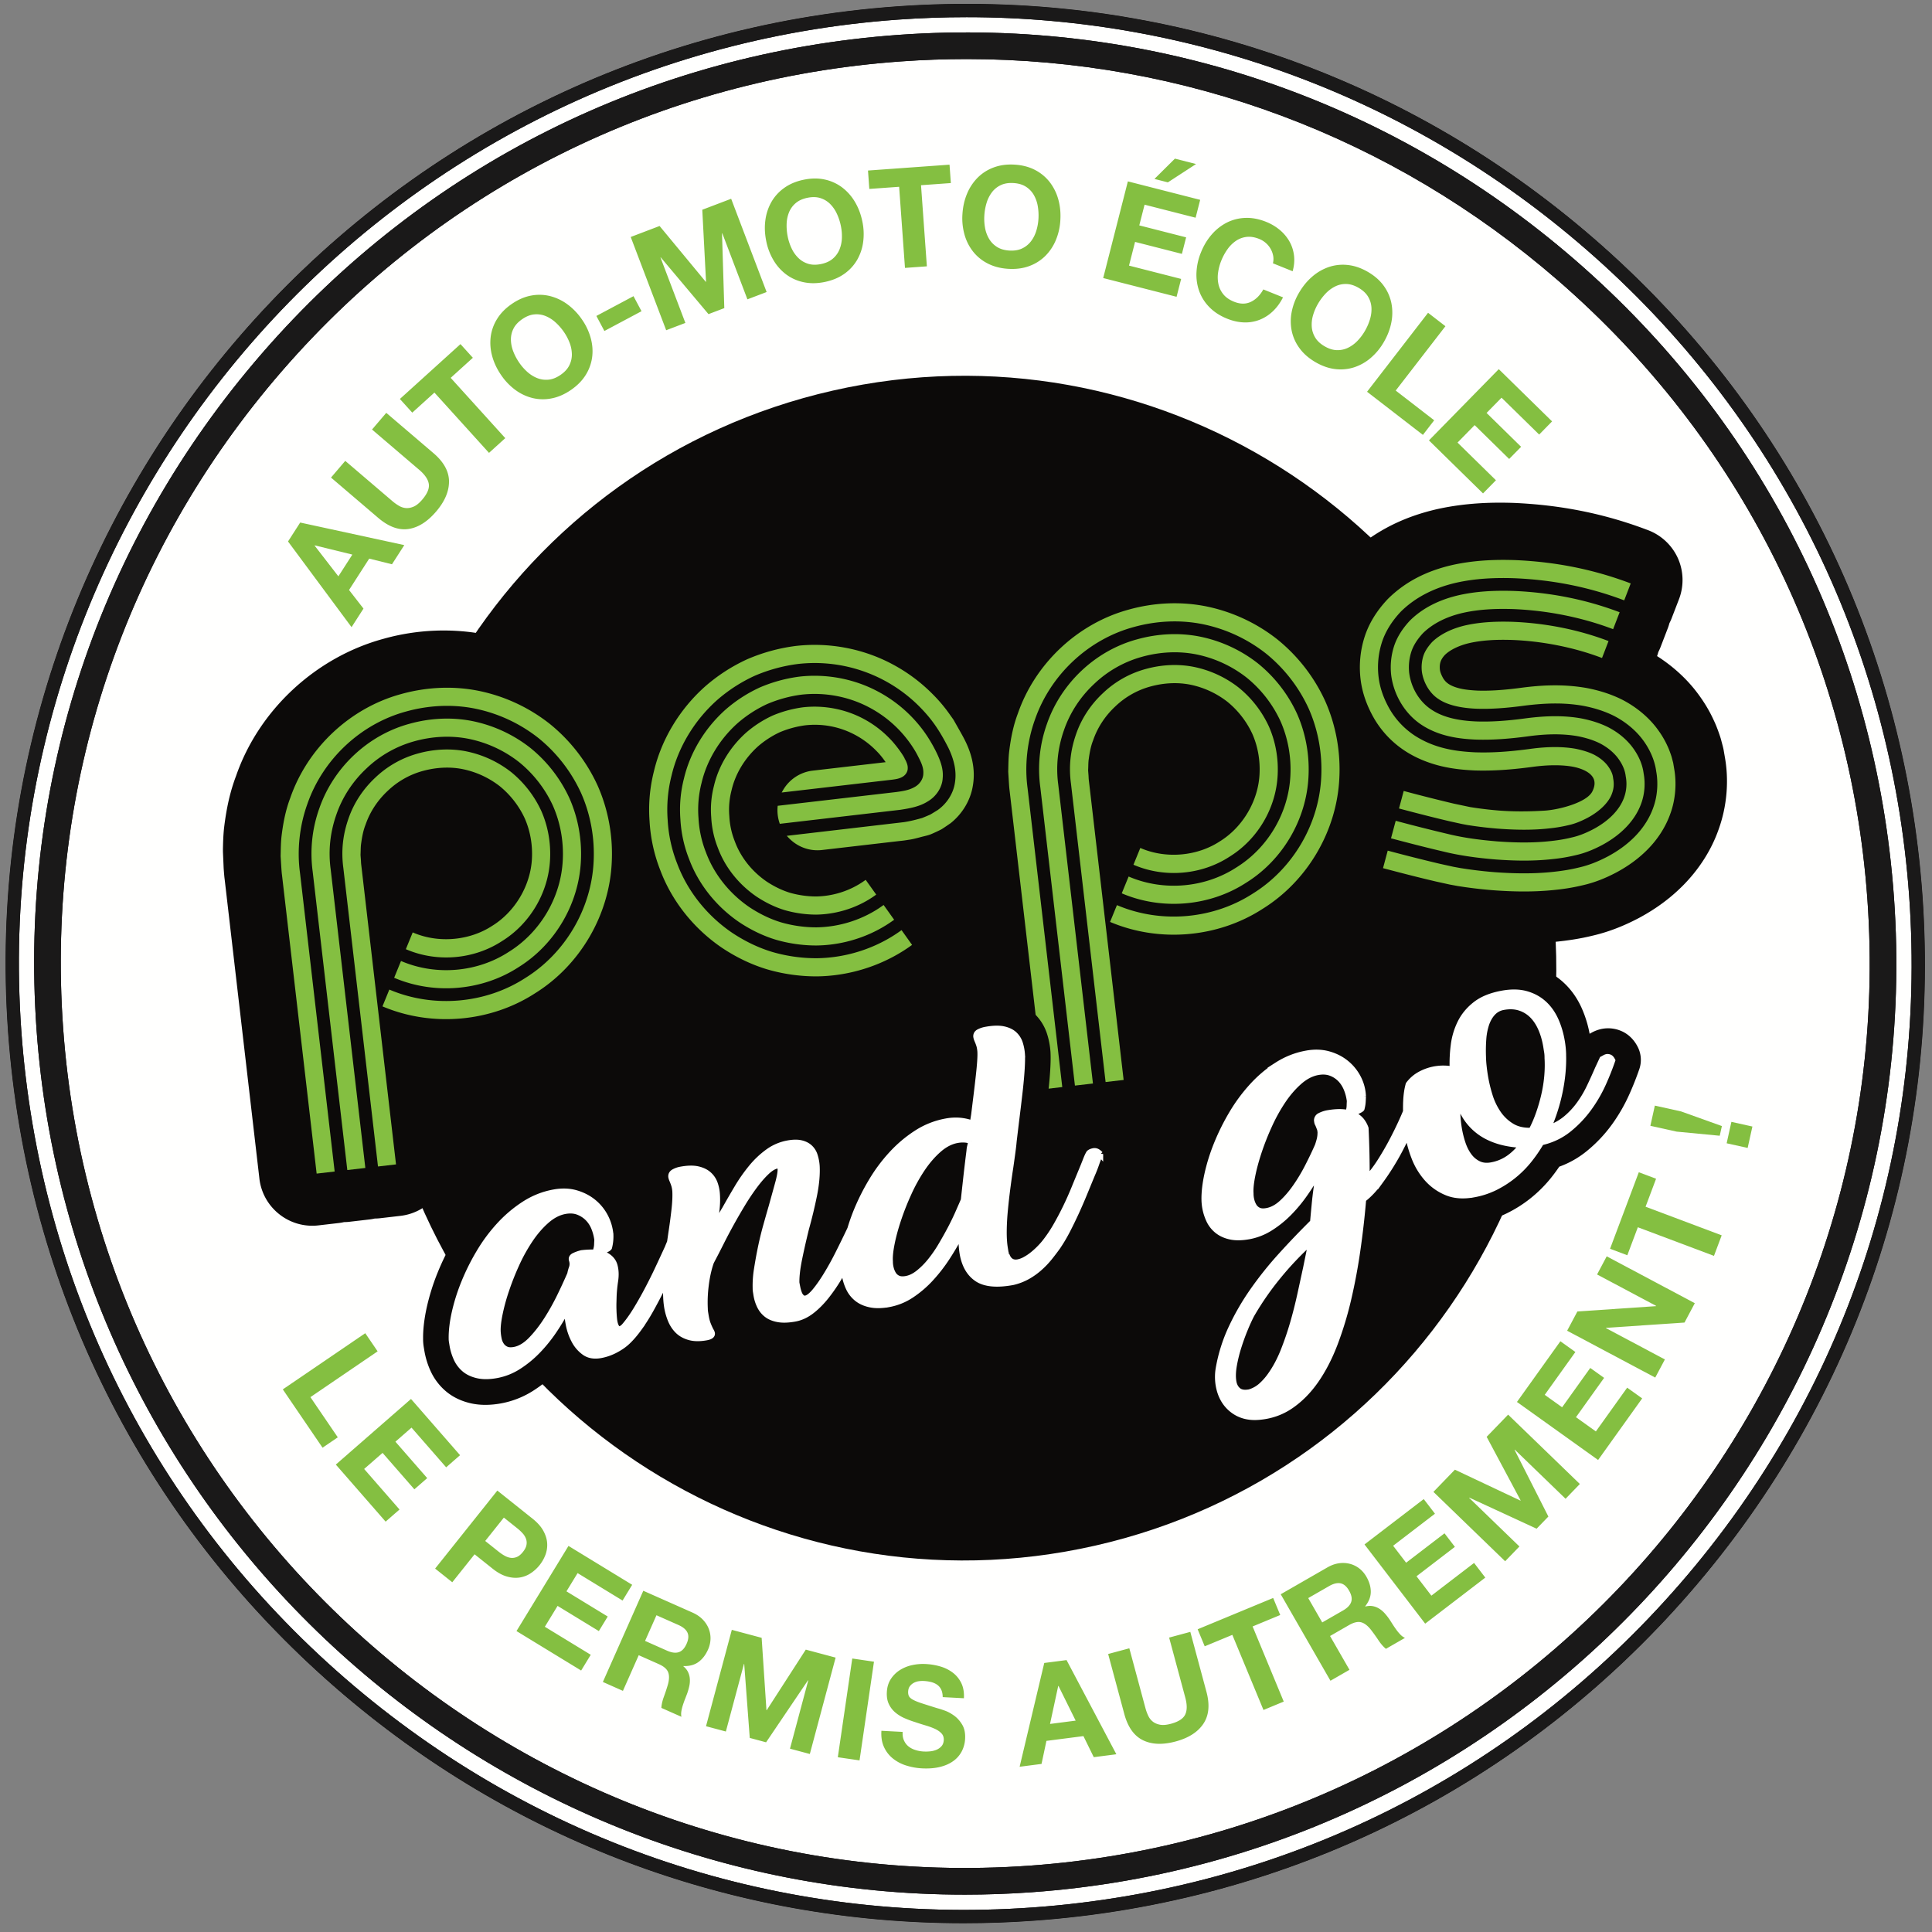 <svg width="293" height="293" viewBox="0 0 293 293" xmlns="http://www.w3.org/2000/svg"><rect x="0" y="0" width="293" height="293" fill="#808080" stroke="none"/><g fill="none" fill-rule="evenodd"><path d="M146.167 291.672c-34.993 0-68.429-12.44-95.129-35.593-29.371-25.47-47.061-60.85-49.821-99.625C-4.474 76.408 56.018 6.653 136.061.96c38.79-2.765 76.307 9.748 105.673 35.216 29.371 25.47 47.061 60.85 49.821 99.626 2.759 38.778-9.748 76.307-35.217 105.675-25.469 29.369-60.847 47.06-99.624 49.819-3.528.252-7.046.376-10.547.376" fill="#FFFFFE"/><path d="M146.595 8.958c-3.301 0-6.612.117-9.938.355-36.547 2.6-69.891 19.274-93.894 46.953C18.76 83.946 6.973 119.314 9.57 155.86c5.367 75.434 71.068 132.441 146.547 127.083 75.44-5.366 132.45-71.107 127.086-146.547-2.6-36.544-19.274-69.89-46.954-93.893-25.162-21.819-56.677-33.545-89.655-33.545m-.304 278.376c-73.347 0-135.467-56.914-140.748-131.188C2.866 118.524 15 82.112 39.71 53.62 64.42 25.125 98.747 7.96 136.368 5.281c37.65-2.673 74.034 9.46 102.528 34.17 28.497 24.71 45.664 59.037 48.337 96.66 5.526 77.66-53.166 145.34-130.825 150.864-3.391.24-6.771.36-10.117.36" fill="#0C0A09"/><path d="M146.595 8.958c-3.301 0-6.612.117-9.938.355-36.547 2.6-69.891 19.274-93.894 46.953C18.76 83.946 6.973 119.314 9.57 155.86c5.367 75.434 71.068 132.441 146.547 127.083 75.44-5.366 132.45-71.107 127.086-146.547-2.6-36.544-19.274-69.89-46.954-93.893-25.162-21.819-56.677-33.545-89.655-33.545m-.304 278.376c-73.347 0-135.467-56.914-140.748-131.188C2.866 118.524 15 82.112 39.71 53.62 64.42 25.125 98.747 7.96 136.368 5.281c37.65-2.673 74.034 9.46 102.528 34.17 28.497 24.71 45.664 59.037 48.337 96.66 5.526 77.66-53.166 145.34-130.825 150.864-3.391.24-6.771.36-10.117.36" fill="#1A1919"/><path d="M146.605 2.605c-3.456 0-6.919.123-10.399.369C57.27 8.589-2.38 77.374 3.231 156.309c2.722 38.238 20.168 73.128 49.131 98.244 28.967 25.117 65.984 37.44 104.208 34.728 38.238-2.72 73.127-20.167 98.244-49.128 25.113-28.962 37.444-65.968 34.727-104.206-2.722-38.24-20.168-73.13-49.131-98.244-26.325-22.83-59.303-35.098-93.805-35.098m-.438 289.067c-34.993 0-68.429-12.44-95.129-35.593-29.371-25.47-47.061-60.85-49.821-99.625C-4.474 76.408 56.018 6.653 136.061.96c38.79-2.765 76.307 9.748 105.673 35.216 29.371 25.469 47.061 60.85 49.821 99.626 2.759 38.778-9.748 76.307-35.217 105.675-25.469 29.369-60.847 47.06-99.624 49.819-3.528.252-7.046.376-10.547.376" fill="#0C0A09"/><path d="M146.605 2.605c-3.456 0-6.919.123-10.399.369C57.27 8.589-2.38 77.374 3.231 156.309c2.722 38.238 20.168 73.128 49.131 98.244 28.967 25.117 65.984 37.44 104.208 34.728 38.238-2.72 73.127-20.167 98.244-49.128 25.113-28.962 37.444-65.968 34.727-104.206-2.722-38.24-20.168-73.13-49.131-98.244-26.325-22.83-59.303-35.098-93.805-35.098m-.438 289.067c-34.993 0-68.429-12.44-95.129-35.593-29.371-25.47-47.061-60.85-49.821-99.625C-4.474 76.408 56.018 6.653 136.061.96c38.79-2.765 76.307 9.748 105.673 35.216 29.371 25.469 47.061 60.85 49.821 99.626 2.759 38.778-9.748 76.307-35.217 105.675-25.469 29.369-60.847 47.06-99.624 49.819-3.528.252-7.046.376-10.547.376" fill="#1A1919"/><path fill="#84BF41" d="M57.268 204.94l-10.193 6.943 4.152 6.095-2.311 1.575-6.026-8.844 12.504-8.52zm12.502 15.748l-2.107 1.84-5.254-6.02-2.443 2.133 4.822 5.524-1.948 1.699-4.821-5.524-2.795 2.438 5.365 6.148-2.107 1.839-7.553-8.653 11.4-9.95zm5.837 14.622c.299.237.604.445.915.62.31.177.622.284.933.325a1.8 1.8 0 00.935-.135c.312-.13.618-.383.917-.76.3-.374.479-.73.536-1.063a1.79 1.79 0 00-.075-.94 2.59 2.59 0 00-.524-.84 6.964 6.964 0 00-.81-.753l-2.02-1.611-2.828 3.545 2.02 1.612zm5.152-4.998c.74.589 1.285 1.2 1.632 1.83.347.628.542 1.249.587 1.864a4.231 4.231 0 01-.252 1.778 5.782 5.782 0 01-2.241 2.807 4.155 4.155 0 01-1.683.65c-.608.093-1.258.04-1.948-.16-.691-.198-1.407-.591-2.146-1.181l-2.734-2.181-3.383 4.24-2.601-2.073 9.435-11.83 5.334 4.256zm15.114 10.032l-1.458 2.388-6.82-4.162-1.688 2.767 6.258 3.82-1.347 2.207-6.258-3.82-1.932 3.165 6.964 4.25-1.458 2.388-9.804-5.985 7.884-12.914zm5.287 9.989c.698.31 1.29.386 1.775.23.487-.155.885-.581 1.194-1.278.298-.672.34-1.236.125-1.694-.214-.46-.67-.842-1.366-1.152l-3.332-1.477-1.728 3.892 3.333 1.479zm3.86-5.776c.62.275 1.134.623 1.543 1.044.408.42.712.883.913 1.389.2.507.293 1.03.277 1.572a4.258 4.258 0 01-.376 1.607c-.361.812-.845 1.44-1.45 1.884-.606.442-1.365.647-2.277.613l-.017.038c.328.27.568.566.719.888.15.32.24.662.266 1.02.026.36-.003.73-.087 1.11a8.96 8.96 0 01-.318 1.11c-.085.227-.186.49-.305.793-.12.304-.231.616-.336.94-.105.325-.184.64-.236.95-.052.31-.05.592.007.849l-3.042-1.35c.026-.511.155-1.08.385-1.704.23-.624.43-1.232.6-1.822.216-.77.232-1.395.045-1.88-.187-.485-.661-.896-1.423-1.235l-3.041-1.35-2.397 5.408-3.041-1.35 6.132-13.831 7.459 3.307zm10.488 3.828l.729 10.966.04.012 5.925-9.187 4.525 1.21-3.911 14.617-3.01-.805 2.772-10.358-.041-.012-6.354 9.403-2.477-.665-.84-11.213-.04-.012-2.744 10.255-3.01-.805 3.912-14.615zm17.035 3.621l-2.19 14.97-3.292-.481 2.19-14.971zm4.554 11.954c.164.363.393.663.685.897.29.235.639.416 1.042.543.404.128.824.205 1.262.227.296.017.614.009.955-.022.342-.032.664-.11.968-.236a2.07 2.07 0 00.772-.543c.21-.235.326-.544.347-.926.02-.408-.092-.747-.34-1.014-.247-.268-.577-.498-.991-.691-.415-.19-.887-.365-1.416-.52a38.932 38.932 0 01-1.607-.511 14.798 14.798 0 01-1.623-.605 5.739 5.739 0 01-1.396-.871 3.763 3.763 0 01-.962-1.272c-.235-.501-.333-1.096-.297-1.79.04-.774.244-1.438.606-1.992a4.5 4.5 0 011.377-1.36 5.728 5.728 0 011.865-.75 7.733 7.733 0 012.046-.165c.79.04 1.544.17 2.26.385a5.73 5.73 0 011.892.96c.543.427.964.954 1.263 1.585.298.633.425 1.386.378 2.26l-3.216-.171c-.005-.453-.08-.832-.226-1.138a1.877 1.877 0 00-.608-.732c-.26-.185-.56-.32-.902-.41a5.61 5.61 0 00-1.127-.165c-.268-.015-.537 0-.808.04a2.16 2.16 0 00-.746.259 1.809 1.809 0 00-.568.5c-.153.204-.237.469-.255.792-.015.297.028.54.132.729.103.189.316.37.639.544.323.173.773.352 1.35.538.578.188 1.332.426 2.265.716.279.07.665.194 1.158.369.493.175.977.438 1.454.789.476.35.88.808 1.21 1.369.332.563.475 1.267.43 2.112a4.627 4.627 0 01-.505 1.906 4.186 4.186 0 01-1.278 1.47c-.552.402-1.226.703-2.022.9-.796.198-1.71.27-2.738.216a9.599 9.599 0 01-2.407-.437 6.098 6.098 0 01-2.022-1.073 4.751 4.751 0 01-1.34-1.748c-.316-.696-.443-1.51-.38-2.44l3.218.17c-.027.51.04.945.206 1.307m26.033-3.017l-2.603-5.262-.042.005-1.243 5.76 3.888-.503zm-1.38-9.18l7.553 14.28-3.425.442-1.568-3.194-5.612.724-.744 3.494-3.321.431 3.734-15.74 3.384-.438zm20.746 9.661c-.846 1.26-2.244 2.153-4.195 2.678-1.978.533-3.638.468-4.98-.196-1.342-.663-2.28-1.99-2.817-3.981l-2.446-9.086 3.212-.865 2.447 9.085c.107.396.245.775.417 1.138.17.366.404.664.701.898.298.235.666.39 1.104.47.44.08.985.032 1.64-.144 1.146-.31 1.868-.777 2.167-1.406.3-.63.302-1.49.007-2.582l-2.446-9.084 3.212-.866 2.447 9.086c.533 1.977.376 3.597-.47 4.855m.207-11.753l-1.07-2.584 11.451-4.746 1.072 2.584-4.19 1.736 4.722 11.393-3.073 1.274-4.722-11.393zm20.983-5.436c.661-.38 1.072-.812 1.234-1.297.162-.484.053-1.057-.328-1.718-.366-.637-.797-1.004-1.294-1.102-.495-.097-1.074.044-1.736.424l-3.16 1.816 2.124 3.693 3.16-1.816zm-2.384-6.525c.588-.338 1.173-.549 1.753-.63a4.223 4.223 0 011.661.083 3.937 3.937 0 011.433.705c.427.333.786.75 1.074 1.252.443.772.665 1.532.665 2.282-.001.75-.284 1.483-.85 2.201l.021.035c.412-.104.792-.124 1.141-.056s.676.198.981.388c.306.193.587.433.845.726.258.292.493.596.708.912.132.201.285.44.459.713.175.275.362.551.561.827.2.277.41.526.628.751a2.2 2.2 0 00.689.497l-2.885 1.658c-.398-.324-.781-.763-1.149-1.319a26.13 26.13 0 00-1.117-1.559c-.491-.628-.988-1.01-1.49-1.146-.502-.135-1.114.006-1.836.421l-2.885 1.658 2.948 5.125-2.884 1.66-7.543-13.117 7.072-4.067zm14.618-10.367l1.701 2.22-6.342 4.86 1.972 2.573 5.82-4.459 1.573 2.052-5.82 4.46 2.255 2.942 6.476-4.962 1.701 2.224-9.118 6.983-9.2-12.012zm4.725-4.457l9.94 4.69.029-.03-5.152-9.642 3.256-3.366 10.877 10.518-2.165 2.24-7.709-7.454-.029.03 5.13 10.12-1.782 1.844-10.211-4.714-.029.03 7.632 7.38-2.165 2.24-10.878-10.52zm15.997-19.477l2.275 1.628-4.648 6.498 2.637 1.887 4.266-5.964 2.102 1.504-4.265 5.964 3.016 2.157 4.747-6.636 2.275 1.628-6.683 9.34-12.306-8.801zm2.58-4.516l11.928-.81.02-.037-8.962-4.766 1.462-2.751 13.36 7.106-1.563 2.938-11.899.8-.02.038 8.944 4.756-1.463 2.749-13.36-7.105zm7.573-8.527l-2.619-.984 4.361-11.604 2.62.984-1.596 4.245 11.545 4.338-1.17 3.115-11.546-4.339zm15.785-20.23l3.185.708-.72 3.247-3.186-.706.72-3.249zm-1.444.636l-.326 1.469-6.546-.626-3.973-.881.678-3.062 3.973.88 6.194 2.22zM53.437 84.106l-5.702-1.397-.023.035 3.605 4.66 2.12-3.298zm-7.91-4.859l15.787 3.423-1.869 2.906-3.453-.86-3.059 4.76 2.191 2.82-1.81 2.816-9.633-12.995 1.845-2.87zm22.567-6.256c.014 1.516-.634 3.043-1.946 4.581-1.33 1.558-2.737 2.442-4.218 2.654-1.48.212-3.006-.351-4.575-1.691L50.2 72.426l2.161-2.531 7.155 6.11c.312.267.642.501.988.703a2.44 2.44 0 001.087.344c.377.025.77-.054 1.177-.236.406-.183.83-.532 1.27-1.048.77-.902 1.1-1.697.991-2.385-.109-.687-.594-1.399-1.453-2.133l-7.156-6.109 2.16-2.53 7.156 6.109c1.558 1.33 2.345 2.754 2.36 4.271M62.522 62.58l-1.877-2.074 9.189-8.32 1.878 2.074-3.362 3.043 8.277 9.143-2.466 2.234-8.278-9.143zm17.465-6.165c.463.41.964.722 1.504.932.54.212 1.107.288 1.703.231.594-.058 1.2-.3 1.817-.724.617-.425 1.058-.904 1.324-1.44a3.64 3.64 0 00.393-1.672 5.066 5.066 0 00-.335-1.739 7.825 7.825 0 00-.868-1.653 8.363 8.363 0 00-1.277-1.462 5.15 5.15 0 00-1.53-.968 3.613 3.613 0 00-1.707-.238c-.595.058-1.2.298-1.817.723-.617.424-1.058.906-1.325 1.44a3.586 3.586 0 00-.385 1.68c.008.587.128 1.178.357 1.773.23.597.535 1.17.91 1.715.36.525.773.991 1.236 1.402m-5.341-2.395a7.57 7.57 0 01-.232-2.915 6.69 6.69 0 01.968-2.725c.529-.862 1.27-1.62 2.226-2.278.965-.666 1.942-1.089 2.93-1.272a6.716 6.716 0 012.883.073 7.582 7.582 0 012.64 1.256 9.462 9.462 0 012.204 2.304 9.129 9.129 0 011.329 2.83c.263.977.332 1.937.208 2.88a6.738 6.738 0 01-.976 2.692c-.528.852-1.275 1.611-2.241 2.276-.954.656-1.927 1.081-2.917 1.275a6.688 6.688 0 01-2.872-.043 7.364 7.364 0 01-2.617-1.22 9.169 9.169 0 01-2.167-2.253c-.641-.93-1.096-1.89-1.366-2.88m21.429-9.105l1.215 2.282-5.63 3-1.215-2.282zm3.955-10.642l7.007 8.468.039-.015-.57-10.916 4.379-1.665 5.378 14.143-2.912 1.108-3.812-10.024-.04.015.346 11.341-2.397.912-7.24-8.606-.04.016 3.775 9.924-2.912 1.107-5.378-14.142zm20.028 3.409a4.997 4.997 0 001.022 1.445c.415.406.908.698 1.478.876.57.178 1.222.192 1.956.041.733-.15 1.326-.419 1.78-.809a3.634 3.634 0 001.014-1.387 5.038 5.038 0 00.37-1.73 7.728 7.728 0 00-.157-1.862 8.254 8.254 0 00-.605-1.844 5.11 5.11 0 00-1.03-1.487 3.607 3.607 0 00-1.48-.886c-.57-.179-1.223-.192-1.956-.042-.734.151-1.328.421-1.78.81a3.59 3.59 0 00-1.012 1.398 5.076 5.076 0 00-.36 1.771c-.02.64.035 1.284.17 1.934a7.69 7.69 0 00.59 1.772m-3.984-4.288a7.55 7.55 0 01.921-2.774 6.707 6.707 0 011.954-2.132c.823-.587 1.803-.998 2.938-1.23 1.15-.237 2.213-.247 3.195-.03a6.718 6.718 0 012.625 1.191 7.563 7.563 0 011.942 2.188c.527.88.904 1.873 1.132 2.98a9.166 9.166 0 01.122 3.122 7.365 7.365 0 01-.93 2.733 6.72 6.72 0 01-1.95 2.1c-.819.578-1.802.985-2.95 1.223-1.136.232-2.197.245-3.184.036a6.708 6.708 0 01-2.629-1.158 7.372 7.372 0 01-1.933-2.145 9.15 9.15 0 01-1.119-2.918c-.227-1.107-.273-2.169-.134-3.186m15.764-4.741l-.2-2.79 12.364-.89.201 2.79-4.524.325.887 12.303-3.32.239-.885-12.302zm17.552 5.904a4.95 4.95 0 00.61 1.661c.295.5.695.91 1.199 1.231.504.32 1.129.503 1.877.55.748.044 1.39-.062 1.93-.318a3.642 3.642 0 001.34-1.077c.354-.459.622-.985.807-1.575a7.73 7.73 0 00.335-1.837 8.312 8.312 0 00-.105-1.938 5.1 5.1 0 00-.608-1.703 3.61 3.61 0 00-1.198-1.24c-.504-.323-1.13-.505-1.877-.55-.748-.046-1.391.06-1.931.317a3.603 3.603 0 00-1.34 1.085 5.095 5.095 0 00-.81 1.62 8.244 8.244 0 00-.338 1.91 7.663 7.663 0 00.109 1.864m-2.732-5.178a7.572 7.572 0 011.614-2.439 6.703 6.703 0 012.44-1.549c.949-.353 2.002-.494 3.158-.423 1.17.071 2.2.34 3.093.804a6.733 6.733 0 012.224 1.834 7.57 7.57 0 011.305 2.617c.28.986.385 2.043.317 3.171a9.125 9.125 0 01-.696 3.047 7.374 7.374 0 01-1.61 2.397 6.725 6.725 0 01-2.428 1.518c-.941.347-1.998.484-3.167.413-1.157-.07-2.185-.336-3.084-.793a6.7 6.7 0 01-2.236-1.803 7.346 7.346 0 01-1.308-2.574 9.131 9.131 0 01-.321-3.109c.069-1.128.302-2.165.699-3.11m31.527-5.322l-3.104 3.078 2.033.52 4.275-2.78-3.204-.818zm3.83 6.248l-.693 2.711-7.74-1.977-.803 3.141 7.105 1.814-.64 2.505-7.105-1.814-.917 3.594 7.905 2.02-.692 2.71-11.129-2.843 3.743-14.66 10.965 2.8zm11.072 8.511a3.402 3.402 0 00-1.099-1.951 3.43 3.43 0 00-1.016-.626c-.694-.28-1.338-.383-1.93-.31a3.596 3.596 0 00-1.616.606 5.11 5.11 0 00-1.28 1.278 8.283 8.283 0 00-.927 1.705 7.712 7.712 0 00-.486 1.803 5.002 5.002 0 00.052 1.77c.122.567.37 1.082.748 1.546.377.465.912.835 1.607 1.116.943.38 1.797.388 2.559.026.763-.363 1.394-.992 1.892-1.888l2.988 1.203c-.432.846-.955 1.558-1.567 2.133a6.141 6.141 0 01-2.027 1.286 5.94 5.94 0 01-2.346.38c-.826-.029-1.672-.217-2.536-.565-1.076-.433-1.967-1.01-2.674-1.729a6.689 6.689 0 01-1.551-2.418 7.37 7.37 0 01-.425-2.855 9.142 9.142 0 01.68-3.05c.422-1.049.97-1.96 1.648-2.73a7.575 7.575 0 012.302-1.803 6.727 6.727 0 012.806-.697c1.01-.034 2.054.165 3.129.598a7.634 7.634 0 012.057 1.217 6.43 6.43 0 011.456 1.717c.372.645.608 1.354.709 2.126.1.771.032 1.582-.203 2.431l-2.988-1.204c.09-.375.103-.747.038-1.115m6.052 8.967a5.017 5.017 0 00-.203 1.758c.039.578.21 1.125.516 1.638.306.513.782.96 1.43 1.336.647.377 1.269.573 1.867.586a3.633 3.633 0 001.68-.358 5.003 5.003 0 001.429-1.043 7.654 7.654 0 001.126-1.49 8.257 8.257 0 00.779-1.778c.185-.613.26-1.21.225-1.795a3.6 3.6 0 00-.512-1.647c-.306-.515-.782-.959-1.43-1.337-.646-.376-1.268-.572-1.865-.584a3.583 3.583 0 00-1.686.367 5.102 5.102 0 00-1.451 1.08 8.361 8.361 0 00-1.164 1.553 7.701 7.701 0 00-.741 1.714m-.108-5.852a7.564 7.564 0 012.538-1.452 6.692 6.692 0 012.877-.285c1.005.111 2.009.46 3.009 1.043 1.014.59 1.814 1.294 2.4 2.111a6.712 6.712 0 011.16 2.637 7.54 7.54 0 01-.011 2.925c-.195 1.007-.576 2-1.145 2.976a9.137 9.137 0 01-1.992 2.407 7.366 7.366 0 01-2.518 1.415 6.703 6.703 0 01-2.852.263c-.995-.114-2-.467-3.014-1.057-1-.585-1.8-1.282-2.395-2.097a6.688 6.688 0 01-1.186-2.617 7.353 7.353 0 01-.01-2.886 9.126 9.126 0 011.114-2.92c.57-.977 1.244-1.798 2.025-2.463m20.178 7.54l-7.541 9.759 5.835 4.509-1.71 2.214-8.468-6.543 9.25-11.974zm16.173 14.434l-1.958 1.997-5.706-5.59-2.269 2.313 5.236 5.134-1.81 1.846-5.236-5.134-2.596 2.648 5.827 5.713-1.959 1.997-8.202-8.04 10.592-10.805z"/><path d="M233.773 126.927c10.988 48.372-19.317 96.492-67.688 107.48-48.372 10.988-96.493-19.317-107.48-67.688-10.99-48.372 19.316-96.492 67.688-107.48 48.372-10.989 96.492 19.317 107.48 67.688" fill="#0C0A09"/><path d="M261.57 114.732l-.144-.848a9.022 9.022 0 00-.148-.69l-.264-1c-.039-.146-.083-.29-.132-.445-.22-.664-.563-1.653-.972-2.496-.733-1.62-1.684-3.154-2.92-4.71-1.553-1.924-3.485-3.636-5.685-5.043.075-.207.138-.416.193-.629.114-.22.221-.447.315-.688l1.135-2.95c.092-.237.165-.479.23-.723.116-.223.224-.453.317-.695l1.135-2.945a8.123 8.123 0 00-.168-6.216 8.135 8.135 0 00-4.535-4.255l-.387-.145c-6.354-2.375-12.868-3.677-19.949-3.983-2.715-.089-6.85-.096-11.454.9-5.648 1.258-10.246 3.705-14.123 7.546-1.874 1.966-3.355 4.107-4.424 6.39-.395-.35-.8-.692-1.21-1.025a34.048 34.048 0 00-14.243-6.626c-5.105-1.034-10.528-.817-15.66.621-8.712 2.385-16.179 8.466-20.368 16.306a28.225 28.225 0 00-1.2-1.273 33.372 33.372 0 00-8.049-6.024c-5.924-3.194-12.928-4.518-19.765-3.724a35.793 35.793 0 00-9.694 2.69c-3.024 1.377-5.864 3.216-8.47 5.488a33.956 33.956 0 00-7.857 10.362 33.638 33.638 0 00-4.915-4.909l-.128-.105a34.031 34.031 0 00-14.239-6.622c-5.11-1.038-10.534-.824-15.66.62-10.318 2.823-18.89 10.83-22.338 20.806-.87 2.295-1.446 4.786-1.814 7.876-.129 1.201-.152 2.318-.171 3.223 0 .16 0 .322.007.502l.104 2.391c.047.67.11 1.385.14 1.57l5.28 45.49c.512 4.424 4.53 7.606 8.954 7.092l3.134-.364a6.82 6.82 0 00.754-.134c.253 0 .507-.012.765-.042l3.134-.364a6.82 6.82 0 00.754-.134 6.81 6.81 0 00.764-.042l3.135-.364c4.423-.513 7.606-4.53 7.092-8.955l-1.51-13.016c6.65.158 13.296-1.643 18.698-5.136 5.232-3.247 9.486-8.04 12.218-13.634a33.847 33.847 0 007.168 6.57c2.871 1.915 5.936 3.372 9.141 4.34a35.121 35.121 0 009.937 1.393c6.82-.07 13.553-2.28 19.025-6.204l.33-.236c3.608-2.589 4.447-7.638 1.867-11.255l-1.833-2.57a6.964 6.964 0 00-.48-.594 6.86 6.86 0 00-.406-.65l-.038-.053a14.097 14.097 0 002.062-.679 33.82 33.82 0 001.841-.854l3.84 33.077c.512 4.424 4.53 7.606 8.954 7.092l3.135-.363c.257-.03.508-.078.753-.135.253 0 .507-.012.765-.042l3.134-.363c.258-.03.508-.078.754-.135a6.81 6.81 0 00.764-.042l3.135-.363c4.424-.514 7.606-4.532 7.093-8.956l-1.512-13.014c6.651.16 13.296-1.642 18.698-5.137a32.536 32.536 0 008.12-7.185 8.035 8.035 0 003.483 1.927l.376.1c2.313.611 5.087 1.334 8.184 2.06l2.088.457c.122.027.247.051.393.077l2.49.418a77.46 77.46 0 004.852.54c3.865.286 7.138.28 10.307-.019 2.174-.206 4.118-.523 5.773-.93 2.398-.546 4.754-1.443 7.222-2.754 2.488-1.346 4.61-2.907 6.486-4.774 2.507-2.496 4.416-5.484 5.504-8.604 1.273-3.512 1.601-7.457.932-11.059" fill="#0C0A09"/><path d="M58.795 119.944a12.423 12.423 0 015.317-3.02c2.075-.571 4.196-.667 6.135-.264a13.567 13.567 0 015.562 2.586 13.736 13.736 0 013.765 4.848c.82 1.855 1.2 3.945 1.1 6.048-.174 4.09-2.541 8.12-6.035 10.27-3.415 2.236-8.07 2.657-11.861 1.072l-.188-.08-1.041 2.547.185.077c4.664 1.946 10.175 1.449 14.378-1.292 4.289-2.646 7.09-7.417 7.31-12.45.123-2.533-.34-5.062-1.338-7.317a16.493 16.493 0 00-4.558-5.872 16.317 16.317 0 00-6.737-3.134c-2.367-.487-4.936-.378-7.426.315a15.15 15.15 0 00-6.455 3.663c-1.86 1.734-3.266 3.886-4.066 6.223-.862 2.477-1.115 4.916-.774 7.452l5.257 45.289 2.733-.316-5.257-45.294a6.53 6.53 0 01-.056-.645 7.346 7.346 0 00-.013-.245l-.057-.761c.012-.206.017-.411.023-.617.007-.311.015-.632.05-.937.133-.987.297-2.033.688-3.01.656-1.925 1.817-3.7 3.359-5.136" fill="#84BF41"/><path d="M55.584 116.533a17.073 17.073 0 017.246-4.113c2.785-.777 5.668-.899 8.335-.353a18.237 18.237 0 017.565 3.519 18.394 18.394 0 015.118 6.594c1.122 2.534 1.642 5.373 1.502 8.211-.25 5.648-3.393 11.002-8.203 13.977-4.723 3.072-10.909 3.627-16.143 1.451l-.188-.079-1.04 2.546.184.078c6.048 2.511 13.2 1.87 18.661-1.672 5.551-3.439 9.183-9.63 9.478-16.156.161-3.271-.44-6.549-1.74-9.481a21.158 21.158 0 00-5.912-7.619 20.995 20.995 0 00-8.74-4.067c-3.096-.632-6.425-.492-9.627.404-6.28 1.708-11.51 6.622-13.653 12.822a20.402 20.402 0 00-1.01 9.561l5.255 45.289 2.734-.317-5.258-45.294c-.379-2.801-.086-5.6.873-8.321.904-2.624 2.481-5.037 4.563-6.98" fill="#84BF41"/><path d="M83.37 109.775a25.697 25.697 0 00-10.745-4.998c-3.822-.775-7.91-.606-11.827.492-7.72 2.112-14.15 8.152-16.781 15.754-.627 1.654-1.047 3.505-1.324 5.83-.09.832-.108 1.68-.124 2.5l-.011.497.102 1.644c.03.448.063.912.105 1.2l5.256 45.29 2.732-.316-5.257-45.293c-.47-3.428-.074-7.131 1.113-10.43 2.343-6.777 8.067-12.154 14.94-14.03 3.498-.98 7.14-1.132 10.535-.441a22.942 22.942 0 019.569 4.45 23.094 23.094 0 016.47 8.342c1.426 3.212 2.084 6.8 1.905 10.376-.326 7.14-4.3 13.916-10.372 17.682-5.983 3.872-13.807 4.576-20.425 1.829l-.187-.077-1.041 2.547.185.077c7.43 3.08 16.22 2.293 22.94-2.052 6.817-4.231 11.279-11.841 11.647-19.861.202-4.01-.538-8.035-2.14-11.645a25.829 25.829 0 00-7.265-9.367m85.771-2.639a12.412 12.412 0 015.317-3.019c2.075-.572 4.196-.668 6.135-.266a13.57 13.57 0 015.562 2.587 13.716 13.716 0 013.765 4.848c.821 1.857 1.201 3.947 1.1 6.048-.174 4.09-2.54 8.121-6.035 10.27-3.413 2.237-8.07 2.656-11.86 1.072l-.189-.08-1.04 2.547.184.077c4.664 1.945 10.176 1.449 14.378-1.292 4.29-2.646 7.09-7.417 7.31-12.45.123-2.534-.339-5.063-1.338-7.317a16.46 16.46 0 00-4.558-5.872 16.311 16.311 0 00-6.737-3.134c-2.368-.488-4.938-.38-7.427.315a15.152 15.152 0 00-6.454 3.663c-1.859 1.734-3.266 3.886-4.066 6.223-.862 2.477-1.115 4.916-.773 7.451l5.256 45.29 2.734-.317-5.258-45.294c-.039-.287-.047-.47-.055-.644a27.342 27.342 0 00-.013-.245l-.059-.761c.013-.207.018-.415.024-.623.008-.309.016-.629.05-.931.132-.985.295-2.028.688-3.01.655-1.925 1.816-3.7 3.36-5.136" fill="#84BF41"/><path d="M165.931 103.725a17.073 17.073 0 017.246-4.113c2.783-.777 5.666-.899 8.334-.353a18.252 18.252 0 017.566 3.518 18.397 18.397 0 015.118 6.595c1.122 2.533 1.642 5.373 1.502 8.211-.25 5.648-3.393 11.002-8.204 13.977-4.724 3.07-10.91 3.627-16.142 1.45l-.188-.078-1.042 2.546.186.078c6.046 2.511 13.197 1.87 18.66-1.673 5.552-3.438 9.183-9.629 9.477-16.155.163-3.27-.438-6.548-1.739-9.48a21.155 21.155 0 00-5.91-7.62 20.995 20.995 0 00-8.74-4.067c-3.097-.632-6.425-.492-9.629.404-6.279 1.708-11.51 6.622-13.652 12.822a20.398 20.398 0 00-1.01 9.56l5.255 45.29 2.733-.317-5.257-45.294c-.379-2.8-.087-5.6.873-8.32.904-2.625 2.481-5.039 4.563-6.98" fill="#84BF41"/><path d="M193.716 96.967a25.698 25.698 0 00-10.744-4.998c-3.824-.777-7.915-.608-11.828.491-7.718 2.113-14.15 8.152-16.781 15.755-.627 1.654-1.047 3.505-1.324 5.83-.09.832-.107 1.68-.124 2.5l-.011.496.102 1.645c.03.448.063.912.105 1.201l5.256 45.29 2.733-.317-5.258-45.294c-.47-3.428-.074-7.13 1.112-10.428 2.344-6.779 8.069-12.155 14.94-14.03 3.5-.98 7.14-1.133 10.536-.442a22.96 22.96 0 019.569 4.451 23.083 23.083 0 016.47 8.341c1.425 3.212 2.085 6.8 1.905 10.376-.326 7.141-4.3 13.916-10.372 17.681-5.983 3.873-13.807 4.577-20.424 1.83l-.188-.077-1.041 2.547.185.077c7.432 3.08 16.222 2.292 22.94-2.052 6.817-4.23 11.279-11.84 11.647-19.86.202-4.012-.538-8.037-2.141-11.647a25.837 25.837 0 00-7.264-9.366m-48.255 13.697l-.64-1.13c-.16-.292-.256-.45-.325-.536l-.549-.773a22.747 22.747 0 00-2.46-2.909 25.168 25.168 0 00-6.077-4.546c-4.446-2.397-9.67-3.393-14.72-2.807l-.049.006a27.172 27.172 0 00-7.33 2.015 26.282 26.282 0 00-6.387 4.132c-3.852 3.435-6.606 8.004-7.753 12.86a23.63 23.63 0 00-.659 7.573 23.97 23.97 0 001.621 7.414c1.753 4.68 5.07 8.86 9.344 11.767 2.19 1.462 4.496 2.564 6.86 3.277a26.714 26.714 0 007.533 1.066c.867-.01 1.732-.065 2.592-.165 4.207-.488 8.285-2.044 11.696-4.49l.163-.118-1.597-2.24-.164.117c-3.656 2.623-8.173 4.094-12.722 4.144a23.97 23.97 0 01-6.71-.949c-2.093-.632-4.148-1.614-6.107-2.919-3.81-2.595-6.764-6.315-8.32-10.478a21.136 21.136 0 01-1.443-6.605 20.882 20.882 0 01.586-6.742c1.017-4.318 3.47-8.386 6.904-11.453a23.546 23.546 0 015.685-3.678 24.358 24.358 0 016.565-1.799 22.4 22.4 0 0118.527 6.548c1.555 1.598 2.76 3.125 4.313 6.187.908 1.894 1.234 3.58.998 5.157-.204 1.655-1.195 3.253-2.64 4.268a34.54 34.54 0 00-.41.252c-.243.15-.484.3-.718.431-.413.182-.833.358-1.24.518-.804.226-1.759.478-2.739.625l-17.774 2.076.28.293c1.33 1.394 3.176 2.071 5.064 1.857L136 127.593c.157-.019.336-.039.527-.06a15.79 15.79 0 001.22-.165c.571-.07 1.111-.212 1.632-.349l.136-.036c.195-.057.396-.105.596-.153.372-.09.757-.182 1.11-.33a25.651 25.651 0 001.558-.728c.306-.189.6-.392.894-.593.157-.108.314-.217.487-.333 1.766-1.402 2.99-3.432 3.358-5.565.396-2.138.062-4.364-.992-6.617-.327-.699-.703-1.36-1.065-2m70.332-14.63c1.507-1.487 3.667-2.569 6.245-3.128 2.16-.462 4.536-.631 7.48-.534 5.147.211 10.31 1.24 14.933 2.975l.189.071.988-2.568-.19-.071c-4.97-1.863-10.29-2.925-15.819-3.156-3.189-.106-5.786.083-8.179.597-3.136.688-5.695 1.994-7.61 3.888-1.147 1.223-1.95 2.509-2.39 3.821a10.503 10.503 0 00-.453 4.501c.411 3.06 2.125 5.858 4.583 7.483 2.708 1.791 5.81 2.142 8.214 2.249 2.365.08 4.936-.082 8.083-.511 2.882-.387 5.296-.375 7.41.001 1.293.251 2.392.605 3.353 1.08 1.063.553 1.941 1.252 2.61 2.073.757.963 1.197 1.937 1.308 2.908a6.05 6.05 0 01-.234 3.199c-.643 1.849-2.29 3.559-4.643 4.819-1.207.638-2.296 1.057-3.334 1.283-1.064.266-2.232.454-3.689.591-2.25.216-4.674.214-7.626-.006-3.038-.253-5.373-.608-7.57-1.154a264.267 264.267 0 01-7.589-1.914l-.195-.052-.712 2.657.197.052c2.077.552 4.827 1.27 7.673 1.936 2.29.569 4.9.968 7.982 1.218 3.113.231 5.686.233 8.097.002.29-.027.57-.057.841-.088a25.638 25.638 0 003.231-.565c1.273-.283 2.58-.785 3.995-1.535 2.982-1.61 5.037-3.801 5.94-6.334.512-1.413.637-3.033.352-4.55-.228-1.799-1.148-3.272-1.882-4.192-.914-1.127-2.09-2.068-3.503-2.8-1.202-.596-2.544-1.033-4.11-1.335-2.436-.431-5.057-.431-8.27-.021-2.988.41-5.406.564-7.608.488-2.957-.118-5.18-.704-6.797-1.79-1.806-1.177-3.07-3.248-3.376-5.537a7.755 7.755 0 01.325-3.265c.312-.937.886-1.85 1.75-2.786" fill="#84BF41"/><path d="M253.749 115.69l-.249-.944c-.159-.485-.377-1.114-.651-1.679-.451-.99-1.045-1.948-1.819-2.926-1.312-1.623-3.049-3.018-5.023-4.034-1.612-.804-3.379-1.384-5.403-1.77-3.796-.666-7.187-.376-9.73-.055-2.669.365-4.889.514-6.796.45-1.142-.056-2.032-.165-2.719-.333-.872-.217-1.388-.486-1.664-.672-.378-.257-.602-.497-.853-.906-.186-.343-.438-.85-.477-1.318-.077-.906.134-1.5.77-2.188.826-.808 2.293-1.496 3.925-1.838 1.741-.37 3.796-.508 6.282-.424 4.567.177 9.335 1.122 13.427 2.665l.188.071.988-2.568-.191-.072c-4.427-1.665-9.374-2.649-14.31-2.846-2.727-.093-5.011.07-6.98.487-2.185.467-4.063 1.388-5.296 2.601-.669.746-1.082 1.401-1.301 2.064a5.778 5.778 0 00-.233 2.387c.23 1.706 1.225 3.346 2.53 4.171 1.592 1.098 4.035 1.405 5.805 1.47 2.092.068 4.405-.084 7.272-.474 3.486-.435 6.204-.436 8.871.034 1.754.337 3.274.834 4.646 1.515 1.632.844 3.06 1.987 4.129 3.31 1.241 1.546 2.052 3.35 2.284 5.09.337 1.808.179 3.811-.434 5.498-.57 1.63-1.574 3.193-2.907 4.52-1.116 1.11-2.406 2.052-3.943 2.882-1.56.828-3.015 1.387-4.457 1.711-1.288.316-2.67.541-4.348.7-2.52.238-5.199.238-8.429 0a65.179 65.179 0 01-4.117-.46l-1.026-.155-1.1-.203-2.016-.444a272.701 272.701 0 01-7.742-1.952l-.195-.052-.713 2.657.195.052c2.25.597 4.94 1.298 7.835 1.976l2.092.46 1.206.222 1.073.163a68.19 68.19 0 004.293.477c3.39.252 6.219.251 8.901-.003.32-.03.63-.062.932-.097a30.52 30.52 0 003.8-.665c1.675-.38 3.347-1.022 5.116-1.962 1.779-.962 3.279-2.06 4.586-3.362 1.624-1.614 2.855-3.536 3.56-5.555.768-2.113.968-4.613.553-6.856l-.137-.82zm-113.074 5.866c1.322-.759 2.222-2.157 2.29-3.55.134-1.387-.332-2.663-1.073-4.156h-.001c-1.055-2.066-2.208-3.685-3.74-5.248a20.46 20.46 0 00-4.95-3.7c-3.62-1.95-7.875-2.76-11.991-2.283l-.023.002a22.544 22.544 0 00-5.964 1.64 21.632 21.632 0 00-5.193 3.361c-3.144 2.81-5.384 6.526-6.308 10.464a18.95 18.95 0 00-.535 6.158 19.233 19.233 0 001.318 6.037c1.414 3.795 4.113 7.194 7.603 9.573 1.796 1.196 3.673 2.093 5.579 2.668 1.987.574 4.046.866 6.125.867a20.357 20.357 0 002.108-.134c3.428-.398 6.746-1.663 9.519-3.652l.164-.117-1.597-2.24-.164.117c-2.886 2.07-6.46 3.233-10.063 3.275a19.351 19.351 0 01-5.3-.75c-1.638-.495-3.263-1.273-4.827-2.31-3.027-2.066-5.362-5.006-6.58-8.285a16.492 16.492 0 01-1.14-5.227c-.14-1.8.016-3.59.463-5.326.794-3.402 2.734-6.62 5.459-9.059a18.947 18.947 0 014.49-2.908 19.836 19.836 0 015.166-1.42h.004c3.566-.414 7.256.286 10.39 1.974a17.738 17.738 0 014.287 3.206c1.182 1.191 2.333 2.763 3.002 4.102l.039.076c.418.814.85 1.656.798 2.575.002.853-.568 1.706-1.427 2.127-.812.443-1.761.576-2.678.703l-17.983 2.088-.015.165a6.133 6.133 0 00.282 2.411l.05.157 18.279-2.126c1.495-.228 2.937-.496 4.137-1.255" fill="#84BF41"/><path d="M137.218 115.07c-.192-.472-1.312-2.1-2.404-3.18a15.797 15.797 0 00-3.821-2.859c-2.791-1.5-6.078-2.125-9.26-1.758-1.602.22-3.147.645-4.6 1.265a16.989 16.989 0 00-3.998 2.59c-2.437 2.185-4.164 5.052-4.863 8.07a14.326 14.326 0 00-.41 4.742 14.58 14.58 0 001.015 4.66c1.074 2.91 3.154 5.53 5.86 7.38 1.404.927 2.85 1.62 4.3 2.057 1.532.437 3.117.662 4.716.67a15.676 15.676 0 001.62-.105c2.65-.308 5.213-1.282 7.347-2.813l.164-.117-1.598-2.24-.164.117c-2.116 1.516-4.741 2.374-7.401 2.406a14.728 14.728 0 01-3.891-.553c-1.182-.357-2.378-.93-3.55-1.7-2.24-1.535-3.957-3.696-4.835-6.09a11.837 11.837 0 01-.838-3.85 11.641 11.641 0 01.338-3.912c.57-2.482 1.996-4.849 4.014-6.662a14.27 14.27 0 013.296-2.138 15.186 15.186 0 013.802-1.044 12.95 12.95 0 017.638 1.451 13.097 13.097 0 013.16 2.364c.447.437.875.943 1.272 1.504l.189.264-11.202 1.3a6.025 6.025 0 00-4.368 2.951l-.203.35 16.802-1.952c.487-.067.99-.138 1.437-.382.529-.259.883-.795.88-1.324.032-.538-.215-1.019-.433-1.443l-.198.056.187-.076zm75.754-1.26c1.596 1.062 3.461 1.86 5.547 2.37 1.917.459 3.642.592 5.08.662 3.423.114 6.55-.236 8.893-.55 2.272-.305 4.33-.313 5.953-.031.596.104 2.586.536 3.2 1.758.284.567.23 1.245-.16 2.016-.857 1.694-5.119 2.783-7.264 2.905-2.49.15-4.726.147-6.83-.01a55.59 55.59 0 01-3.529-.394l-.867-.131-2.484-.522a263.795 263.795 0 01-7.436-1.876l-.195-.052-.712 2.657.196.052c2.982.792 5.373 1.395 7.527 1.899l1.83.402.835.157.916.138a58.81 58.81 0 003.704.412c2.803.21 5.19.213 7.294.009.246-.024.484-.05.716-.076a21.234 21.234 0 002.696-.468c.871-.185 1.81-.548 2.874-1.107 1.895-1.005 3.291-2.41 3.734-3.752.261-.72.31-1.44.153-2.243-.056-.644-.343-1.284-.909-2.017-.496-.608-1.162-1.134-1.983-1.565-.783-.384-1.73-.686-2.817-.9-1.888-.338-4.192-.343-6.81.013-3.312.448-5.907.61-8.416.527-2.818-.134-6.115-.545-9.212-2.573a12.075 12.075 0 01-3.68-3.87c-.966-1.653-1.552-3.328-1.746-4.98a12.393 12.393 0 01.543-5.374c.536-1.59 1.492-3.12 2.838-4.544 2.182-2.156 5.064-3.643 8.566-4.418 2.56-.551 5.316-.754 8.675-.642 5.823.249 11.202 1.323 16.443 3.285l.187.07.988-2.568-.19-.071c-5.524-2.066-11.19-3.2-17.325-3.465-2.268-.076-5.707-.082-9.376.706-4.08.909-7.328 2.6-9.93 5.175-1.64 1.724-2.81 3.6-3.479 5.58a15.158 15.158 0 00-.67 6.61c.242 2.03.953 4.067 2.116 6.052a14.782 14.782 0 004.516 4.744" fill="#84BF41"/><path d="M168.472 170.802c-1.024-.542-2.179-.715-3.362-.498a6.463 6.463 0 00-1.063.301 5.536 5.536 0 00-1.63.968 4.426 4.426 0 00-.838.948c-.319.486-.612 1.083-.926 1.89a79.02 79.02 0 01-.683 1.69l-1.043 2.534a45.285 45.285 0 01-1.146 2.571 42.723 42.723 0 01-.999 1.936 119.914 119.914 0 01.741-5.662l.301-2.167c.103-.759.178-1.403.207-1.778.17-1.423.337-2.806.503-4.15.17-1.37.32-2.645.452-3.828.135-1.243.232-2.347.29-3.316.063-1.075.077-1.934.038-2.693a11.583 11.583 0 00-.515-2.729 7.31 7.31 0 00-2.016-3.176c-.963-.891-2.184-1.499-3.654-1.813-1.259-.262-2.672-.241-4.316.06-.828.151-1.6.414-2.28.772-1.879.98-2.95 2.881-2.796 4.959.007.106.02.212.035.318.044.297.115.609.215.93.072.229.164.475.298.785.032.07.062.154.07.198.012.2-.003.48-.027.837-.037.571-.099 1.24-.185 2.017-.09.825-.195 1.733-.317 2.721l-.027.224c-.339.038-.687.084-1.036.148a16.647 16.647 0 00-6.018 2.384 23.911 23.911 0 00-4.67 3.937 29.118 29.118 0 00-3.647 4.911l-.224.383a17.73 17.73 0 00-.02-.926 10.984 10.984 0 00-.525-2.72c-.4-1.206-1.065-2.226-1.964-3.027-.888-.793-1.967-1.337-3.222-1.621-1.095-.242-2.33-.237-3.673.004a11.757 11.757 0 00-4.819 2.063 18.037 18.037 0 00-3.345 3.165c-.112.137-.224.276-.335.416-.93-.803-2.072-1.365-3.378-1.669-1.277-.303-2.705-.302-4.38.005a7.684 7.684 0 00-2.4.86c-1.793 1.014-2.813 2.893-2.663 4.903a5.62 5.62 0 00.254 1.251c.066.206.151.432.26.683.033.078.065.164.098.256.012.38.001 1.018-.11 2.008a85.487 85.487 0 01-.458 3.42l-.117.796-.102.255-.446.97a11.155 11.155 0 00.037-1.603 11.405 11.405 0 00-1.217-4.37 11.24 11.24 0 00-2.877-3.589c-1.205-.993-2.612-1.725-4.189-2.181-1.657-.474-3.445-.536-5.324-.198a16.698 16.698 0 00-6.02 2.385 24.064 24.064 0 00-4.672 3.94 29.355 29.355 0 00-3.642 4.907 38.348 38.348 0 00-2.588 5.21 33.465 33.465 0 00-1.634 5.204c-.395 1.779-.586 3.43-.567 4.783a7.28 7.28 0 00.097 1.291l.073.442c.184 1.141.516 2.233.992 3.256a8.813 8.813 0 002.406 3.103c1.042.848 2.305 1.438 3.756 1.753 1.09.236 2.286.28 3.571.131a13.666 13.666 0 005.822-2.069 20.697 20.697 0 003.705-3.027c.091-.093.18-.187.27-.281.377.387.786.74 1.23 1.058 1.11.796 3.003 1.635 5.718 1.142a12.268 12.268 0 003.485-1.22c1.113-.585 2.082-1.274 2.84-2.011.515-.487 1.03-1.05 1.54-1.682.021.024.045.046.067.069.976.961 2.187 1.647 3.588 2.035 1.345.376 2.86.413 4.511.111.995-.183 1.821-.529 2.524-1.061a4.827 4.827 0 001.895-4.542 7.73 7.73 0 001.527 1.467c.987.714 2.167 1.188 3.51 1.408 1.19.195 2.486.159 3.97-.113 1.542-.284 3.006-.947 4.357-1.975a16.48 16.48 0 001.897-1.712c1.01.739 2.2 1.252 3.54 1.524 1.335.275 2.842.259 4.463-.036a13.56 13.56 0 005.015-2.034 20.63 20.63 0 003.79-3.244l.191-.212c.395.386.79.699 1.16.951 2.151 1.475 4.963 1.866 8.606 1.202.075-.015.152-.03.226-.049a12.984 12.984 0 003.361-1.295 14.94 14.94 0 002.565-1.819 17.499 17.499 0 002.036-2.12c.505-.626.982-1.254 1.498-1.975a29.564 29.564 0 001.775-3.011c.498-.971.978-1.962 1.444-2.981a84.667 84.667 0 001.303-3.016l1.098-2.671c.28-.637.532-1.283.756-1.933.128-.373.266-.718.414-1.033.751-1.589.49-3.457-.666-4.738a6.1 6.1 0 00-1.62-1.275m79.918-11.996c-.737-1.47-1.803-2.156-2.567-2.472l-.021-.008a5.046 5.046 0 00-2.825-.298 5.378 5.378 0 00-1.712.647l-.186.101-.003.002a17.34 17.34 0 00-1.25-4.002c-.711-1.549-1.676-2.867-2.861-3.913-1.231-1.09-2.696-1.872-4.368-2.33-1.647-.446-3.494-.483-5.487-.123-2.356.433-4.345 1.268-5.918 2.486-1.533 1.191-2.731 2.636-3.552 4.285a15.027 15.027 0 00-1.467 4.855c0 .001-.002.003-.001.005-.978.243-1.92.61-2.815 1.096a9.756 9.756 0 00-3.191 2.782c-.021.03-.043.06-.065.088a11.22 11.22 0 00-3.131-4.13c-1.211-.999-2.634-1.735-4.235-2.187-1.665-.466-3.461-.53-5.317-.188a16.643 16.643 0 00-6.027 2.386 23.554 23.554 0 00-4.66 3.95 29.811 29.811 0 00-3.614 4.892 38.502 38.502 0 00-2.581 5.202 33.239 33.239 0 00-1.637 5.207c-.4 1.811-.587 3.416-.57 4.882a11.754 11.754 0 00.147 1.745 11.933 11.933 0 001.003 3.254 8.65 8.65 0 002.452 3.07c1.054.832 2.31 1.406 3.735 1.706a9.868 9.868 0 001.765.202c-.322.433-.636.87-.943 1.306a41.832 41.832 0 00-3.68 6.374 28.986 28.986 0 00-2.285 7.384 12.03 12.03 0 00.004 3.717c.424 2.621 1.652 4.822 3.554 6.368 1.949 1.581 4.403 2.297 7.087 2.071.18-.015.356-.033.533-.053 2.366-.275 4.537-1.084 6.457-2.408 1.869-1.286 3.527-2.965 4.936-4.992 1.303-1.882 2.437-4.067 3.366-6.498a57.389 57.389 0 002.22-7.31 92.14 92.14 0 001.466-7.824c.297-2.06.548-4.145.749-6.216.658-.67 1.3-1.439 1.939-2.316l.13-.179a12.281 12.281 0 004.715 3.443c1.93.804 4.136.987 6.544.546 1.5-.275 2.936-.743 4.272-1.393a19.478 19.478 0 003.583-2.26 20.054 20.054 0 003.04-3c.473-.583.925-1.19 1.353-1.823a14.2 14.2 0 004.14-2.339 21.296 21.296 0 003.923-4.163 25.749 25.749 0 002.592-4.533 46.213 46.213 0 001.489-3.769 4.33 4.33 0 00-.225-3.325" fill="#0C0A09"/><path d="M147.128 173.773c-.064.23-.103.473-.12.728a310.481 310.481 0 00-.457 3.816c-.139 1.256-.273 2.465-.399 3.636l.035-.041c-.25.574-.547 1.253-.893 2.039a39.76 39.76 0 01-1.193 2.454 56.887 56.887 0 01-1.437 2.552 19.365 19.365 0 01-1.62 2.329 11.463 11.463 0 01-1.779 1.77c-.61.479-1.22.775-1.833.887-.502.092-.907.069-1.216-.07a1.594 1.594 0 01-.725-.624 3.172 3.172 0 01-.388-.943 3.937 3.937 0 01-.12-1.01c-.05-.657.035-1.543.256-2.661.22-1.12.547-2.334.981-3.64a39.933 39.933 0 011.568-3.986 25.822 25.822 0 012.061-3.734c.763-1.137 1.594-2.103 2.497-2.9.903-.797 1.841-1.283 2.816-1.462.78-.142 1.474-.098 2.084.134a3.54 3.54 0 01-.118.726m18.677.792a1.933 1.933 0 00-.308.09c-.12.046-.23.113-.332.199-.138.209-.305.56-.496 1.053a83.13 83.13 0 01-.722 1.785c-.308.746-.654 1.582-1.034 2.513a48.955 48.955 0 01-1.26 2.829c-.462.955-.96 1.902-1.496 2.838a20.526 20.526 0 01-1.734 2.57c-.24.297-.519.609-.84.929-.32.323-.657.624-1.014.909a7.446 7.446 0 01-1.105.736 3.677 3.677 0 01-1.073.402c-.835.153-1.41-.21-1.725-1.095a1.455 1.455 0 01-.165-.486l-.092-.568c-.12-.735-.175-1.604-.164-2.605.01-1.001.07-2.057.176-3.167.106-1.11.234-2.23.38-3.358.147-1.13.296-2.191.452-3.182.108-.756.206-1.47.298-2.141.091-.67.16-1.24.198-1.706.17-1.431.338-2.822.505-4.173.168-1.351.315-2.608.445-3.766.127-1.162.218-2.193.271-3.1.054-.904.068-1.618.041-2.142a7.244 7.244 0 00-.317-1.698 3.143 3.143 0 00-.868-1.374c-.405-.374-.956-.635-1.652-.784-.7-.145-1.589-.12-2.674.079a3.62 3.62 0 00-1.04.346c-.306.159-.446.396-.423.713.014.089.035.184.066.28.03.097.07.2.115.305.086.192.174.417.26.676.084.26.144.582.177.966.025.338.017.823-.024 1.45-.04.627-.108 1.36-.202 2.204-.092.843-.199 1.77-.323 2.777l-.39 3.168-.212 1.347a7.24 7.24 0 00-1.92-.44 7.884 7.884 0 00-2.13.117 12.26 12.26 0 00-4.444 1.76 19.433 19.433 0 00-3.802 3.21 24.609 24.609 0 00-3.087 4.162 33.809 33.809 0 00-2.288 4.599 30.813 30.813 0 00-.894 2.559l-.192.41a174.633 174.633 0 01-1.649 3.366 44.637 44.637 0 01-1.78 3.215c-.6.983-1.176 1.806-1.727 2.469-.553.663-1.024 1.03-1.412 1.102a.657.657 0 01-.588-.17 1.569 1.569 0 01-.4-.614 5.405 5.405 0 01-.24-.834 17.388 17.388 0 01-.15-.78c-.016-.982.13-2.214.435-3.692.305-1.478.648-2.987 1.03-4.525a71.301 71.301 0 001.208-5.022c.333-1.655.467-3.118.407-4.392a6.756 6.756 0 00-.314-1.664 2.76 2.76 0 00-.776-1.216c-.352-.314-.795-.531-1.33-.652-.536-.12-1.195-.108-1.973.034a7.342 7.342 0 00-3.035 1.3 13.516 13.516 0 00-2.517 2.387 24.619 24.619 0 00-2.129 3.039 131.708 131.708 0 00-1.88 3.253 23.456 23.456 0 00-.855 1.498c-.252.482-.515.943-.787 1.382a26.722 26.722 0 01.201-1.412c.108-.571.191-1.175.244-1.817.054-.641.06-1.267.018-1.88a5.982 5.982 0 00-.33-1.642 3.295 3.295 0 00-.909-1.364c-.42-.381-.973-.654-1.658-.813-.685-.162-1.556-.146-2.613.048a3.317 3.317 0 00-1.038.363c-.302.17-.444.412-.42.73.015.089.035.177.064.264.028.087.066.182.112.288.091.213.181.45.265.707.085.262.142.574.173.934.04.773-.004 1.709-.127 2.81a90.622 90.622 0 01-.476 3.563l-.198 1.352c-.105.258-.217.503-.317.772-.424.928-.896 1.949-1.418 3.064a76.307 76.307 0 01-1.653 3.33 54.515 54.515 0 01-1.789 3.152c-.613.995-1.21 1.822-1.79 2.478-.325.31-.582.44-.778.385-.195-.056-.352-.223-.466-.5-.118-.277-.197-.637-.24-1.075-.043-.44-.07-.876-.082-1.31a18.667 18.667 0 01-.002-1.204c.012-.368.018-.634.022-.795.024-.74.1-1.544.231-2.418.133-.872.097-1.657-.1-2.355-.196-.676-.662-1.203-1.397-1.585-.736-.38-1.934-.477-3.592-.287a5.651 5.651 0 00-1.14.398c-.347.167-.466.402-.36.702.12.39.117.77-.009 1.137a5.852 5.852 0 00-.255.942 85.056 85.056 0 01-1.496 3.25 35.652 35.652 0 01-2.014 3.622c-.742 1.168-1.537 2.193-2.383 3.069-.847.877-1.703 1.396-2.565 1.554-.5.09-.905.069-1.216-.07a1.743 1.743 0 01-.744-.62 2.557 2.557 0 01-.389-.943 7.987 7.987 0 01-.143-1.007c-.047-.657.038-1.543.258-2.663a29.71 29.71 0 01.981-3.638 40.817 40.817 0 011.568-3.987 25.842 25.842 0 012.062-3.731c.76-1.137 1.592-2.104 2.497-2.901.901-.796 1.841-1.284 2.815-1.463.751-.137 1.417-.093 2 .133.58.226 1.076.552 1.49.982.413.43.732.938.956 1.529.225.589.368 1.166.431 1.727a20.72 20.72 0 00-.035.71c-.008.22-.047.464-.12.729.294.22.61.302.943.24.11-.02.294-.087.547-.203.253-.116.403-.212.448-.29l.036-.041c.16-.601.23-1.234.21-1.896a7.124 7.124 0 00-.766-2.734 7.03 7.03 0 00-1.804-2.25c-.76-.626-1.653-1.088-2.676-1.384-1.022-.293-2.145-.33-3.37-.104-1.586.29-3.066.878-4.443 1.76a19.491 19.491 0 00-3.802 3.21 24.712 24.712 0 00-3.086 4.162 33.57 33.57 0 00-2.287 4.599 28.862 28.862 0 00-1.42 4.51c-.323 1.459-.478 2.76-.463 3.906-.003.162.01.329.038.508.03.179.054.334.077.467a7.99 7.99 0 00.643 2.12 4.58 4.58 0 001.253 1.628c.528.43 1.194.732 1.995.907.801.174 1.746.162 2.832-.037a9.232 9.232 0 003.312-1.312 16.094 16.094 0 002.905-2.375 22.144 22.144 0 002.471-3.05 33.492 33.492 0 002.012-3.381 6.385 6.385 0 00-.002.259c.003.01.007.038.014.083-.02.577.051 1.287.215 2.129.166.842.443 1.634.837 2.375a5.133 5.133 0 001.561 1.813c.65.466 1.474.607 2.476.423a7.83 7.83 0 002.237-.788c.738-.388 1.357-.822 1.853-1.303.571-.542 1.155-1.228 1.751-2.058a28.91 28.91 0 001.712-2.706 74.669 74.669 0 001.613-3.05c.262-.523.486-1.03.728-1.544-.004.115-.017.234-.02.349-.023.829-.016 1.62.02 2.37a12.38 12.38 0 00.137 1.386c.111.69.3 1.356.56 1.997.261.64.621 1.188 1.082 1.642.461.454 1.051.783 1.77.983.721.2 1.583.209 2.585.026.611-.112.893-.325.843-.637-.019-.112-.087-.26-.202-.446a9.09 9.09 0 01-.4-.89c-.148-.36-.262-.812-.348-1.346l-.085-.518a3.525 3.525 0 01-.042-.526 20.278 20.278 0 01.13-3.447c.145-1.231.38-2.345.705-3.348l-.042.009.517-1.058.005.034c.307-.585.683-1.318 1.127-2.202a85.874 85.874 0 013.244-5.86 34.493 34.493 0 011.851-2.766c.623-.837 1.228-1.532 1.813-2.085.582-.555 1.125-.88 1.627-.971.278-.051.434.126.473.534.016.455-.116 1.19-.396 2.205-.28 1.014-.6 2.174-.963 3.478-.276.947-.563 1.958-.863 3.033a48.991 48.991 0 00-.785 3.257 68.494 68.494 0 00-.577 3.203 15.461 15.461 0 00-.198 2.892c-.003.16.011.33.04.51l.075.467a5.94 5.94 0 00.57 1.79c.27.522.632.948 1.088 1.28.453.328 1.027.55 1.718.664.694.114 1.526.08 2.5-.098.863-.158 1.691-.54 2.482-1.141.79-.604 1.548-1.364 2.275-2.278a25.614 25.614 0 002.064-3.043c.206-.353.382-.727.58-1.085.006.1.008.203.024.304.03.178.058.355.086.534.12.735.332 1.424.635 2.068a4.45 4.45 0 001.272 1.608c.541.428 1.214.723 2.015.886.8.165 1.743.147 2.827-.052a9.128 9.128 0 003.39-1.38 15.977 15.977 0 002.962-2.54 24.099 24.099 0 002.505-3.246 45.302 45.302 0 002.055-3.508c-.02.235-.026.412-.02.537.005.126.008.234.01.326-.002.092.006.183.021.27.014.09.033.212.06.369.012.25.028.493.052.729.025.237.054.455.085.656.292 1.806 1.027 3.11 2.204 3.914 1.175.806 2.99.984 5.438.535a8.6 8.6 0 002.227-.85c.657-.37 1.26-.797 1.813-1.286a13.058 13.058 0 001.51-1.57 38.8 38.8 0 001.275-1.675 24.9 24.9 0 001.5-2.545 69.5 69.5 0 001.354-2.795 80.59 80.59 0 001.235-2.86c.391-.953.77-1.878 1.141-2.771.23-.525.44-1.058.624-1.595.185-.537.384-1.034.598-1.486a1.786 1.786 0 00-.47-.38.882.882 0 00-.594-.078" fill="#FFFFFE"/><path d="M147.128 173.773c-.064.23-.103.473-.12.728a310.481 310.481 0 00-.457 3.816c-.139 1.256-.273 2.465-.399 3.636l.035-.041c-.25.574-.547 1.253-.893 2.039a39.76 39.76 0 01-1.193 2.454 56.887 56.887 0 01-1.437 2.552 19.365 19.365 0 01-1.62 2.329 11.463 11.463 0 01-1.779 1.77c-.61.479-1.22.775-1.833.887-.502.092-.907.069-1.216-.07a1.594 1.594 0 01-.725-.624 3.172 3.172 0 01-.388-.943 3.937 3.937 0 01-.12-1.01c-.05-.657.035-1.543.256-2.661.22-1.12.547-2.334.981-3.64a39.933 39.933 0 011.568-3.986 25.822 25.822 0 012.061-3.734c.763-1.137 1.594-2.103 2.497-2.9.903-.797 1.841-1.283 2.816-1.462.78-.142 1.474-.098 2.084.134a3.54 3.54 0 01-.118.726zm18.677.792a1.933 1.933 0 00-.308.09c-.12.046-.23.113-.332.199-.138.209-.305.56-.496 1.053a83.13 83.13 0 01-.722 1.785c-.308.746-.654 1.582-1.034 2.513a48.955 48.955 0 01-1.26 2.829c-.462.955-.96 1.902-1.496 2.838a20.526 20.526 0 01-1.734 2.57c-.24.297-.519.609-.84.929-.32.323-.657.624-1.014.909a7.446 7.446 0 01-1.105.736 3.677 3.677 0 01-1.073.402c-.835.153-1.41-.21-1.725-1.095a1.455 1.455 0 01-.165-.486l-.092-.568c-.12-.735-.175-1.604-.164-2.605.01-1.001.07-2.057.176-3.167.106-1.11.234-2.23.38-3.358.147-1.13.296-2.191.452-3.182.108-.756.206-1.47.298-2.141.091-.67.16-1.24.198-1.706.17-1.431.338-2.822.505-4.173.168-1.351.315-2.608.445-3.766.127-1.162.218-2.193.271-3.1.054-.904.068-1.618.041-2.142a7.244 7.244 0 00-.317-1.698 3.143 3.143 0 00-.868-1.374c-.405-.374-.956-.635-1.652-.784-.7-.145-1.589-.12-2.674.079a3.62 3.62 0 00-1.04.346c-.306.159-.446.396-.423.713.014.089.035.184.066.28.03.097.07.2.115.305.086.192.174.417.26.676.084.26.144.582.177.966.025.338.017.823-.024 1.45-.04.627-.108 1.36-.202 2.204-.092.843-.199 1.77-.323 2.777l-.39 3.168-.212 1.347a7.24 7.24 0 00-1.92-.44 7.884 7.884 0 00-2.13.117 12.26 12.26 0 00-4.444 1.76 19.433 19.433 0 00-3.802 3.21 24.609 24.609 0 00-3.087 4.162 33.809 33.809 0 00-2.288 4.599 30.813 30.813 0 00-.894 2.559l-.192.41a174.633 174.633 0 01-1.649 3.366 44.637 44.637 0 01-1.78 3.215c-.6.983-1.176 1.806-1.727 2.469-.553.663-1.024 1.03-1.412 1.102a.657.657 0 01-.588-.17 1.569 1.569 0 01-.4-.614 5.405 5.405 0 01-.24-.834 17.388 17.388 0 01-.15-.78c-.016-.982.13-2.214.435-3.692.305-1.478.648-2.987 1.03-4.525a71.301 71.301 0 001.208-5.022c.333-1.655.467-3.118.407-4.392a6.756 6.756 0 00-.314-1.664 2.76 2.76 0 00-.776-1.216c-.352-.314-.795-.531-1.33-.652-.536-.12-1.195-.108-1.973.034a7.342 7.342 0 00-3.035 1.3 13.516 13.516 0 00-2.517 2.387 24.619 24.619 0 00-2.129 3.039 131.708 131.708 0 00-1.88 3.253 23.456 23.456 0 00-.855 1.498c-.252.482-.515.943-.787 1.382a26.722 26.722 0 01.201-1.412c.108-.571.191-1.175.244-1.817.054-.641.06-1.267.018-1.88a5.982 5.982 0 00-.33-1.642 3.295 3.295 0 00-.909-1.364c-.42-.381-.973-.654-1.658-.813-.685-.162-1.556-.146-2.613.048a3.317 3.317 0 00-1.038.363c-.302.17-.444.412-.42.73.015.089.035.177.064.264.028.087.066.182.112.288.091.213.181.45.265.707.085.262.142.574.173.934.04.773-.004 1.709-.127 2.81a90.622 90.622 0 01-.476 3.563l-.198 1.352c-.105.258-.217.503-.317.772-.424.928-.896 1.949-1.418 3.064a76.307 76.307 0 01-1.653 3.33 54.515 54.515 0 01-1.789 3.152c-.613.995-1.21 1.822-1.79 2.478-.325.31-.582.44-.778.385-.195-.056-.352-.223-.466-.5-.118-.277-.197-.637-.24-1.075-.043-.44-.07-.876-.082-1.31a18.667 18.667 0 01-.002-1.204c.012-.368.018-.634.022-.795.024-.74.1-1.544.231-2.418.133-.872.097-1.657-.1-2.355-.196-.676-.662-1.203-1.397-1.585-.736-.38-1.934-.477-3.592-.287a5.651 5.651 0 00-1.14.398c-.347.167-.466.402-.36.702.12.39.117.77-.009 1.137a5.852 5.852 0 00-.255.942 85.056 85.056 0 01-1.496 3.25 35.652 35.652 0 01-2.014 3.622c-.742 1.168-1.537 2.193-2.383 3.069-.847.877-1.703 1.396-2.565 1.554-.5.09-.905.069-1.216-.07a1.743 1.743 0 01-.744-.62 2.557 2.557 0 01-.389-.943 7.987 7.987 0 01-.143-1.007c-.047-.657.038-1.543.258-2.663a29.71 29.71 0 01.981-3.638 40.817 40.817 0 011.568-3.987 25.842 25.842 0 012.062-3.731c.76-1.137 1.592-2.104 2.497-2.901.901-.796 1.841-1.284 2.815-1.463.751-.137 1.417-.093 2 .133.58.226 1.076.552 1.49.982.413.43.732.938.956 1.529.225.589.368 1.166.431 1.727a20.72 20.72 0 00-.035.71c-.008.22-.047.464-.12.729.294.22.61.302.943.24.11-.02.294-.087.547-.203.253-.116.403-.212.448-.29l.036-.041c.16-.601.23-1.234.21-1.896a7.124 7.124 0 00-.766-2.734 7.03 7.03 0 00-1.804-2.25c-.76-.626-1.653-1.088-2.676-1.384-1.022-.293-2.145-.33-3.37-.104-1.586.29-3.066.878-4.443 1.76a19.491 19.491 0 00-3.802 3.21 24.712 24.712 0 00-3.086 4.162 33.57 33.57 0 00-2.287 4.599 28.862 28.862 0 00-1.42 4.51c-.323 1.459-.478 2.76-.463 3.906-.003.162.01.329.038.508.03.179.054.334.077.467a7.99 7.99 0 00.643 2.12 4.58 4.58 0 001.253 1.628c.528.43 1.194.732 1.995.907.801.174 1.746.162 2.832-.037a9.232 9.232 0 003.312-1.312 16.094 16.094 0 002.905-2.375 22.144 22.144 0 002.471-3.05 33.492 33.492 0 002.012-3.381 6.385 6.385 0 00-.002.259c.003.01.007.038.014.083-.02.577.051 1.287.215 2.129.166.842.443 1.634.837 2.375a5.133 5.133 0 001.561 1.813c.65.466 1.474.607 2.476.423a7.83 7.83 0 002.237-.788c.738-.388 1.357-.822 1.853-1.303.571-.542 1.155-1.228 1.751-2.058a28.91 28.91 0 001.712-2.706 74.669 74.669 0 001.613-3.05c.262-.523.486-1.03.728-1.544-.004.115-.017.234-.02.349-.023.829-.016 1.62.02 2.37a12.38 12.38 0 00.137 1.386c.111.69.3 1.356.56 1.997.261.64.621 1.188 1.082 1.642.461.454 1.051.783 1.77.983.721.2 1.583.209 2.585.026.611-.112.893-.325.843-.637-.019-.112-.087-.26-.202-.446a9.09 9.09 0 01-.4-.89c-.148-.36-.262-.812-.348-1.346l-.085-.518a3.525 3.525 0 01-.042-.526 20.278 20.278 0 01.13-3.447c.145-1.231.38-2.345.705-3.348l-.042.009.517-1.058.005.034c.307-.585.683-1.318 1.127-2.202a85.874 85.874 0 013.244-5.86 34.493 34.493 0 011.851-2.766c.623-.837 1.228-1.532 1.813-2.085.582-.555 1.125-.88 1.627-.971.278-.051.434.126.473.534.016.455-.116 1.19-.396 2.205-.28 1.014-.6 2.174-.963 3.478-.276.947-.563 1.958-.863 3.033a48.991 48.991 0 00-.785 3.257 68.494 68.494 0 00-.577 3.203 15.461 15.461 0 00-.198 2.892c-.003.16.011.33.04.51l.075.467a5.94 5.94 0 00.57 1.79c.27.522.632.948 1.088 1.28.453.328 1.027.55 1.718.664.694.114 1.526.08 2.5-.098.863-.158 1.691-.54 2.482-1.141.79-.604 1.548-1.364 2.275-2.278a25.614 25.614 0 002.064-3.043c.206-.353.382-.727.58-1.085.006.1.008.203.024.304.03.178.058.355.086.534.12.735.332 1.424.635 2.068a4.45 4.45 0 001.272 1.608c.541.428 1.214.723 2.015.886.8.165 1.743.147 2.827-.052a9.128 9.128 0 003.39-1.38 15.977 15.977 0 002.962-2.54 24.099 24.099 0 002.505-3.246 45.302 45.302 0 002.055-3.508c-.02.235-.026.412-.02.537.005.126.008.234.01.326-.002.092.006.183.021.27.014.09.033.212.06.369.012.25.028.493.052.729.025.237.054.455.085.656.292 1.806 1.027 3.11 2.204 3.914 1.175.806 2.99.984 5.438.535a8.6 8.6 0 002.227-.85c.657-.37 1.26-.797 1.813-1.286a13.058 13.058 0 001.51-1.57 38.8 38.8 0 001.275-1.675 24.9 24.9 0 001.5-2.545 69.5 69.5 0 001.354-2.795 80.59 80.59 0 001.235-2.86c.391-.953.77-1.878 1.141-2.771.23-.525.44-1.058.624-1.595.185-.537.384-1.034.598-1.486a1.786 1.786 0 00-.47-.38.882.882 0 00-.594-.078z" stroke="#FFFFFE" stroke-width=".866"/><path d="M233.352 168.906c-.324.92-.696 1.774-1.112 2.562-1.198.036-2.203-.198-3.014-.704a6.704 6.704 0 01-2.04-1.966 9.963 9.963 0 01-1.275-2.709 21.907 21.907 0 01-.686-2.901 27.196 27.196 0 01-.207-1.546 16.066 16.066 0 01-.09-1.359 24.585 24.585 0 01.042-2.656 9.31 9.31 0 01.442-2.319c.234-.685.564-1.256.99-1.713a2.834 2.834 0 011.603-.86c.918-.169 1.747-.132 2.489.11a4.666 4.666 0 011.91 1.181c.533.545.972 1.221 1.319 2.03.345.81.596 1.691.752 2.648.046.291.09.575.137.852.044.28.065.58.06.903.056.883.04 1.808-.046 2.778a20.914 20.914 0 01-.46 2.87c-.218.947-.49 1.88-.814 2.8zm-4.641 6.786a6.62 6.62 0 01-2.542 1.018c-.725.133-1.367.067-1.925-.199a3.871 3.871 0 01-1.441-1.197c-.402-.534-.727-1.174-.977-1.92a14.969 14.969 0 01-.574-2.355 17.904 17.904 0 01-.21-2.094 34.77 34.77 0 00-.037-1.165 8.935 8.935 0 01.009-1.135 11.17 11.17 0 001.237 2.731 8.39 8.39 0 001.96 2.153c.787.613 1.727 1.101 2.816 1.463 1.09.362 2.358.583 3.805.66-.665.857-1.372 1.536-2.121 2.04zm-30.031 13.112l-.107.948-.503 2.467c-.28 1.29-.578 2.67-.9 4.14a68.213 68.213 0 01-1.115 4.385 46.387 46.387 0 01-1.433 4.168c-.531 1.324-1.145 2.486-1.844 3.487a9.295 9.295 0 01-1.502 1.737 4.595 4.595 0 01-1.795 1c-.751.137-1.317.046-1.698-.275-.382-.319-.62-.768-.713-1.349-.116-.713-.086-1.55.089-2.508.173-.964.418-1.931.733-2.906.314-.975.649-1.879 1-2.713a26.58 26.58 0 01.89-1.935 43.594 43.594 0 014.058-5.87 47.56 47.56 0 014.94-5.207l-.1.431zm45.432-28.459a.77.77 0 00-.44-.056.99.99 0 00-.303.124 9.063 9.063 0 01-.375.204l-.701 1.507c-.397.922-.814 1.84-1.253 2.757a16.485 16.485 0 01-1.537 2.588 11.874 11.874 0 01-2.015 2.16c-.758.631-1.664 1.136-2.72 1.514a27.644 27.644 0 001.797-5.629c.399-1.956.57-3.822.512-5.599l.005.034a13.8 13.8 0 00-.183-1.929c-.2-1.225-.53-2.345-.995-3.363-.467-1.016-1.074-1.854-1.828-2.519-.752-.666-1.645-1.137-2.68-1.42-1.033-.28-2.232-.296-3.596-.046-1.67.306-3.007.85-4.014 1.63-1.006.782-1.774 1.702-2.304 2.764a10.614 10.614 0 00-1.033 3.441 21.168 21.168 0 00-.16 3.66 7.019 7.019 0 00-1.334-.135 7.338 7.338 0 00-3.595.9 5.347 5.347 0 00-1.75 1.524c-.203.706-.326 1.53-.373 2.48a26.035 26.035 0 00-.025 1.644c-.184.421-.341.805-.54 1.245a56.886 56.886 0 01-1.632 3.328 44.334 44.334 0 01-1.818 3.105c-.631.973-1.276 1.81-1.938 2.504a142.892 142.892 0 00-.163-7.644 3.982 3.982 0 00-.666-1.204 3.314 3.314 0 00-1.13-.858c-.465-.225-1.038-.36-1.72-.408-.681-.046-1.482.014-2.4.183a4.46 4.46 0 00-1.056.381.784.784 0 00-.442.72c.012.067.024.15.04.25a.918.918 0 00.14.337l.292.737c.019.112.035.216.05.317.018.1.02.208.01.326-.004.32-.051.651-.14.99-.09.336-.182.64-.282.91a59.22 59.22 0 01-1.511 3.151 26.555 26.555 0 01-1.845 3.073c-.663.948-1.357 1.752-2.081 2.412-.725.66-1.477 1.061-2.257 1.203-.501.093-.904.07-1.213-.068a1.623 1.623 0 01-.725-.623 3.224 3.224 0 01-.39-.944 3.937 3.937 0 01-.12-1.012c-.05-.656.036-1.543.257-2.662.22-1.118.548-2.329.98-3.639a40.338 40.338 0 011.57-3.984 25.915 25.915 0 012.06-3.733c.762-1.138 1.595-2.105 2.497-2.9.903-.798 1.842-1.286 2.816-1.464.75-.138 1.416-.092 1.998.133a3.92 3.92 0 011.472.986c.398.432.71.942.936 1.532a7.14 7.14 0 01.429 1.727 20.14 20.14 0 00-.032.73 3.21 3.21 0 01-.116.743c.29.198.617.265.977.2.085-.017.259-.088.524-.216.266-.13.422-.233.467-.31.088-.338.144-.657.167-.96.022-.302.036-.616.043-.936a6.634 6.634 0 00-.724-2.74 7.021 7.021 0 00-1.805-2.25c-.761-.63-1.66-1.091-2.695-1.383-1.037-.29-2.168-.326-3.391-.1-1.588.29-3.07.877-4.445 1.76a18.986 18.986 0 00-3.78 3.206 25.17 25.17 0 00-3.068 4.157 33.972 33.972 0 00-2.284 4.601 28.637 28.637 0 00-1.42 4.51c-.323 1.458-.48 2.76-.464 3.904 0 .185.01.37.027.564a7.606 7.606 0 00.701 2.607 4.432 4.432 0 001.268 1.59c.54.428 1.206.726 1.992.89.786.166 1.722.148 2.808-.05a9.114 9.114 0 003.193-1.256 15.83 15.83 0 002.834-2.274 22.147 22.147 0 002.428-2.923 39.655 39.655 0 002.053-3.25l-.3 2.395a54.46 54.46 0 00-.29 2.462 504.35 504.35 0 00-.25 2.695 128.006 128.006 0 00-4.853 5.071 54.266 54.266 0 00-4.256 5.322 37.379 37.379 0 00-3.29 5.696 24.332 24.332 0 00-1.922 6.183 7.658 7.658 0 00-.003 2.375c.26 1.605.942 2.856 2.048 3.755 1.105.897 2.464 1.28 4.077 1.145 1.809-.148 3.43-.714 4.86-1.7 1.432-.984 2.699-2.273 3.803-3.862 1.103-1.591 2.059-3.44 2.865-5.549a52.907 52.907 0 002.047-6.742 87.043 87.043 0 001.394-7.447c.372-2.58.664-5.15.879-7.715.868-.662 1.742-1.596 2.62-2.803a38.416 38.416 0 002.52-3.953c.57-1.018 1.084-2.085 1.603-3.148a18.23 18.23 0 00.975 3.536 10.46 10.46 0 001.94 3.222 8.079 8.079 0 002.988 2.12c1.167.486 2.544.581 4.13.29a12.175 12.175 0 003.145-1.022 15.344 15.344 0 005.124-4.071 21.785 21.785 0 001.932-2.797c1.603-.363 3.007-1.032 4.21-2.01a16.736 16.736 0 003.1-3.288 21.09 21.09 0 002.144-3.748 41.173 41.173 0 001.344-3.394c-.126-.251-.268-.41-.42-.474z" fill="#FFFFFE"/><path d="M233.352 168.906c-.324.92-.696 1.774-1.112 2.562-1.198.036-2.203-.198-3.014-.704a6.704 6.704 0 01-2.04-1.966 9.963 9.963 0 01-1.275-2.709 21.907 21.907 0 01-.686-2.901 27.196 27.196 0 01-.207-1.546 16.066 16.066 0 01-.09-1.359 24.585 24.585 0 01.042-2.656 9.31 9.31 0 01.442-2.319c.234-.685.564-1.256.99-1.713a2.834 2.834 0 011.603-.86c.918-.169 1.747-.132 2.489.11a4.666 4.666 0 011.91 1.181c.533.545.972 1.221 1.319 2.03.345.81.596 1.691.752 2.648.046.291.09.575.137.852.044.28.065.58.06.903.056.883.04 1.808-.046 2.778a20.914 20.914 0 01-.46 2.87c-.218.947-.49 1.88-.814 2.8zm-4.641 6.786a6.62 6.62 0 01-2.542 1.018c-.725.133-1.367.067-1.925-.199a3.871 3.871 0 01-1.441-1.197c-.402-.534-.727-1.174-.977-1.92a14.969 14.969 0 01-.574-2.355 17.904 17.904 0 01-.21-2.094 34.77 34.77 0 00-.037-1.165 8.935 8.935 0 01.009-1.135 11.17 11.17 0 001.237 2.731 8.39 8.39 0 001.96 2.153c.787.613 1.727 1.101 2.816 1.463 1.09.362 2.358.583 3.805.66-.665.857-1.372 1.536-2.121 2.04zm-30.031 13.112l-.107.948-.503 2.467c-.28 1.29-.578 2.67-.9 4.14a68.213 68.213 0 01-1.115 4.385 46.387 46.387 0 01-1.433 4.168c-.531 1.324-1.145 2.486-1.844 3.487a9.295 9.295 0 01-1.502 1.737 4.595 4.595 0 01-1.795 1c-.751.137-1.317.046-1.698-.275-.382-.319-.62-.768-.713-1.349-.116-.713-.086-1.55.089-2.508.173-.964.418-1.931.733-2.906.314-.975.649-1.879 1-2.713a26.58 26.58 0 01.89-1.935 43.594 43.594 0 014.058-5.87 47.56 47.56 0 014.94-5.207l-.1.431zm45.432-28.459a.77.77 0 00-.44-.056.99.99 0 00-.303.124 9.063 9.063 0 01-.375.204l-.701 1.507c-.397.922-.814 1.84-1.253 2.757a16.485 16.485 0 01-1.537 2.588 11.874 11.874 0 01-2.015 2.16c-.758.631-1.664 1.136-2.72 1.514a27.644 27.644 0 001.797-5.629c.399-1.956.57-3.822.512-5.599l.005.034a13.8 13.8 0 00-.183-1.929c-.2-1.225-.53-2.345-.995-3.363-.467-1.016-1.074-1.854-1.828-2.519-.752-.666-1.645-1.137-2.68-1.42-1.033-.28-2.232-.296-3.596-.046-1.67.306-3.007.85-4.014 1.63-1.006.782-1.774 1.702-2.304 2.764a10.614 10.614 0 00-1.033 3.441 21.168 21.168 0 00-.16 3.66 7.019 7.019 0 00-1.334-.135 7.338 7.338 0 00-3.595.9 5.347 5.347 0 00-1.75 1.524c-.203.706-.326 1.53-.373 2.48a26.035 26.035 0 00-.025 1.644c-.184.421-.341.805-.54 1.245a56.886 56.886 0 01-1.632 3.328 44.334 44.334 0 01-1.818 3.105c-.631.973-1.276 1.81-1.938 2.504a142.892 142.892 0 00-.163-7.644 3.982 3.982 0 00-.666-1.204 3.314 3.314 0 00-1.13-.858c-.465-.225-1.038-.36-1.72-.408-.681-.046-1.482.014-2.4.183a4.46 4.46 0 00-1.056.381.784.784 0 00-.442.72c.012.067.024.15.04.25a.918.918 0 00.14.337l.292.737c.019.112.035.216.05.317.018.1.02.208.01.326-.004.32-.051.651-.14.99-.09.336-.182.64-.282.91a59.22 59.22 0 01-1.511 3.151 26.555 26.555 0 01-1.845 3.073c-.663.948-1.357 1.752-2.081 2.412-.725.66-1.477 1.061-2.257 1.203-.501.093-.904.07-1.213-.068a1.623 1.623 0 01-.725-.623 3.224 3.224 0 01-.39-.944 3.937 3.937 0 01-.12-1.012c-.05-.656.036-1.543.257-2.662.22-1.118.548-2.329.98-3.639a40.338 40.338 0 011.57-3.984 25.915 25.915 0 012.06-3.733c.762-1.138 1.595-2.105 2.497-2.9.903-.798 1.842-1.286 2.816-1.464.75-.138 1.416-.092 1.998.133a3.92 3.92 0 011.472.986c.398.432.71.942.936 1.532a7.14 7.14 0 01.429 1.727 20.14 20.14 0 00-.032.73 3.21 3.21 0 01-.116.743c.29.198.617.265.977.2.085-.017.259-.088.524-.216.266-.13.422-.233.467-.31.088-.338.144-.657.167-.96.022-.302.036-.616.043-.936a6.634 6.634 0 00-.724-2.74 7.021 7.021 0 00-1.805-2.25c-.761-.63-1.66-1.091-2.695-1.383-1.037-.29-2.168-.326-3.391-.1-1.588.29-3.07.877-4.445 1.76a18.986 18.986 0 00-3.78 3.206 25.17 25.17 0 00-3.068 4.157 33.972 33.972 0 00-2.284 4.601 28.637 28.637 0 00-1.42 4.51c-.323 1.458-.48 2.76-.464 3.904 0 .185.01.37.027.564a7.606 7.606 0 00.701 2.607 4.432 4.432 0 001.268 1.59c.54.428 1.206.726 1.992.89.786.166 1.722.148 2.808-.05a9.114 9.114 0 003.193-1.256 15.83 15.83 0 002.834-2.274 22.147 22.147 0 002.428-2.923 39.655 39.655 0 002.053-3.25l-.3 2.395a54.46 54.46 0 00-.29 2.462 504.35 504.35 0 00-.25 2.695 128.006 128.006 0 00-4.853 5.071 54.266 54.266 0 00-4.256 5.322 37.379 37.379 0 00-3.29 5.696 24.332 24.332 0 00-1.922 6.183 7.658 7.658 0 00-.003 2.375c.26 1.605.942 2.856 2.048 3.755 1.105.897 2.464 1.28 4.077 1.145 1.809-.148 3.43-.714 4.86-1.7 1.432-.984 2.699-2.273 3.803-3.862 1.103-1.591 2.059-3.44 2.865-5.549a52.907 52.907 0 002.047-6.742 87.043 87.043 0 001.394-7.447c.372-2.58.664-5.15.879-7.715.868-.662 1.742-1.596 2.62-2.803a38.416 38.416 0 002.52-3.953c.57-1.018 1.084-2.085 1.603-3.148a18.23 18.23 0 00.975 3.536 10.46 10.46 0 001.94 3.222 8.079 8.079 0 002.988 2.12c1.167.486 2.544.581 4.13.29a12.175 12.175 0 003.145-1.022 15.344 15.344 0 005.124-4.071 21.785 21.785 0 001.932-2.797c1.603-.363 3.007-1.032 4.21-2.01a16.736 16.736 0 003.1-3.288 21.09 21.09 0 002.144-3.748 41.173 41.173 0 001.344-3.394c-.126-.251-.268-.41-.42-.474z" stroke="#FFFFFE" stroke-width=".866"/></g></svg>